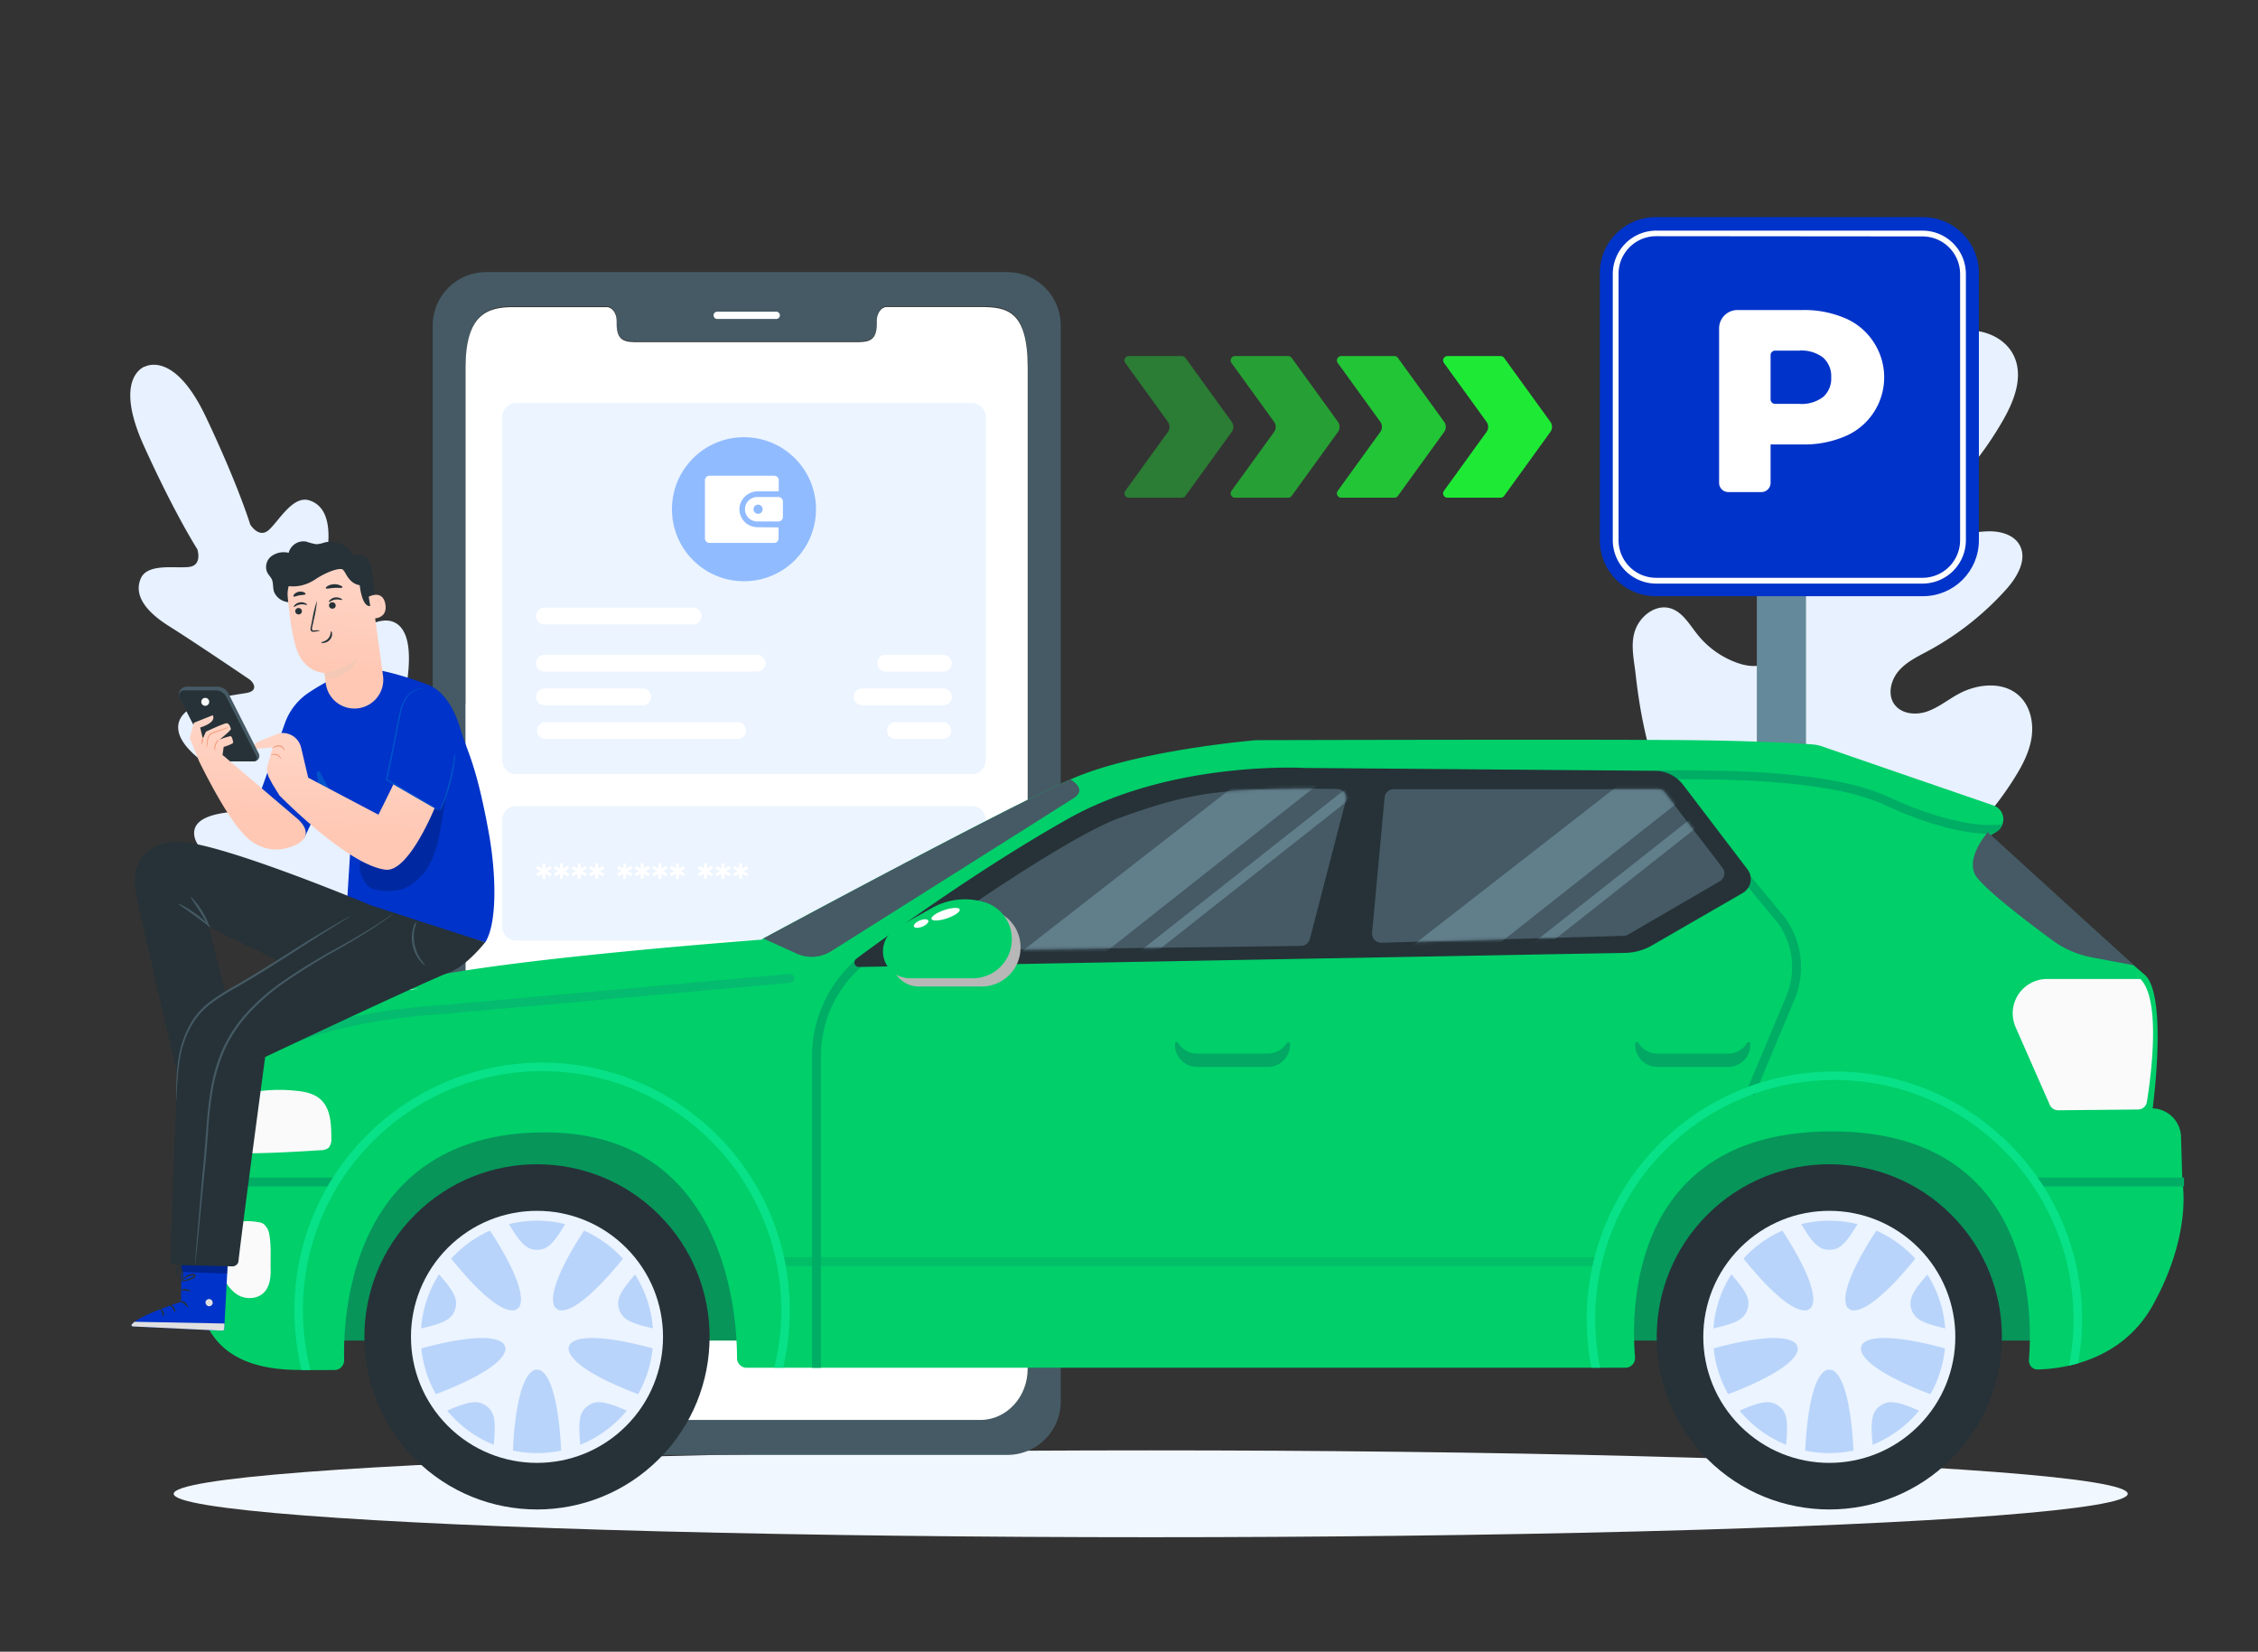 <svg xmlns="http://www.w3.org/2000/svg" width="715" height="523" fill="none"><rect width="100%" height="100%" fill="#333333" stroke="none"/><ellipse cx="364.375" cy="473" fill="#F1F7FF" rx="309.375" ry="13.75"/><path fill="#E7F1FF" d="M558.422 287.298c-27.099-13.634-37.295-44.752-40.469-73.586-.528-4.813-1.787-9.784-.116-14.311 1.671-4.527 6.569-8.176 11.149-6.77 3.797 1.153 5.944 5.067 8.461 8.198a28.258 28.258 0 0 0 12.788 9.107c3.279 1.142 7.193 1.565 9.964-.529 3.797-2.877 3.459-8.652 2.74-13.412-1.34-8.878-2.68-17.749-4.02-26.612-.719-4.76-1.428-9.615-.603-14.354.826-4.738 3.491-9.403 7.838-11.328 4.348-1.925 10.334-.127 11.963 4.4.677 1.883.571 3.956.994 5.913.424 1.957 1.651 4.009 3.607 4.294 1.957.286 3.702-1.343 4.919-2.951 4.231-5.511 6.663-12.196 8.895-18.806 2.232-6.611 4.337-13.36 8.039-19.251 3.702-5.892 9.276-10.937 16.035-12.312s14.65 1.787 17.336 8.24c2.687 6.452-.232 13.845-3.712 19.896a107.159 107.159 0 0 1-19.039 24.327c-1.354 1.28-2.814 2.666-3.173 4.517-.572 3.321 2.887 6.04 6.177 6.632 3.723.666 7.52-.254 11.296-.36 3.776-.106 8.039.963 9.953 4.231 2.655 4.591-.676 10.281-4.23 14.205a91.91 91.91 0 0 1-24.698 19.452c-3.322 1.788-6.844 3.448-9.319 6.347-2.475 2.898-3.554 7.404-1.365 10.503 2.19 3.099 6.728 3.554 10.303 2.337 3.575-1.216 6.568-3.681 9.879-5.5 6.188-3.416 14.702-4.231 19.716.857 3.29 3.321 4.284 8.462 3.533 13.105-.751 4.644-3.025 8.853-5.522 12.809-8.715 13.825-20.71 25.682-35.137 33.139-14.428 7.457-28.284 10.916-44.171 7.584M45.867 116.049s-10.179 3.319-.31 25.116c9.87 21.797 16.918 32.729 16.918 32.729s1.693 5.034-2.511 5.61c-4.205.575-13.278-1.317-15.402 3.695-2.213 5.189 1.438 10.357 9.017 15.103 7.58 4.747 23.811 15.734 25.271 16.73 1.461.996 2.81 3.319 0 4.204-2.81.885-23.534 2.036-22.383 11.839 1.15 9.803 24.453 19.584 26.953 20.691 2.5 1.106 3.087 2.213 2.81 3.629-.276 1.416-7.28 1.106-13.166 1.726-5.886.62-12.603 2.279-11.463 7.878 1.14 5.598 14.627 17.891 48.551 22.826l15.866 1.261 9.272-13.023c18.168-29.066 17.504-47.3 13.975-51.792-3.53-4.493-9.184-.465-13.421 3.651-4.238 4.116-8.586 9.626-9.826 8.929-1.239-.697-1.737-1.848-.962-4.492.774-2.645 8.42-26.71 1.682-33.924-6.739-7.214-21.023 7.834-23.501 9.427-2.479 1.593-3.375-.996-3.198-2.733.177-1.737 2.279-21.244 3.563-30.095 1.283-8.852-.321-14.937-5.687-16.597-5.179-1.638-9.627 6.528-12.78 9.361-3.153 2.832-5.897-1.715-5.897-1.715s-3.773-12.415-14.041-34.057c-10.268-21.642-19.55-15.811-19.55-15.811"/><path fill="#64899A" d="M571.875 179.245h-15.57v206.17h15.57v-206.17Z"/><path fill="#0033C9" d="M608.926 68.75h-84.642c-9.772 0-17.693 7.921-17.693 17.693v84.642c0 9.771 7.921 17.693 17.693 17.693h84.642c9.771 0 17.693-7.922 17.693-17.693V86.443c0-9.772-7.922-17.693-17.693-17.693Z"/><path fill="#fff" d="M608.78 184.789h-84.367a13.763 13.763 0 0 1-9.7-4.036 13.765 13.765 0 0 1-4.023-9.705V86.754a13.758 13.758 0 0 1 13.723-13.723h84.367a13.742 13.742 0 0 1 13.723 13.723v84.367a13.744 13.744 0 0 1-13.723 13.668ZM524.413 74.788A11.914 11.914 0 0 0 512.52 86.68v84.367a11.91 11.91 0 0 0 11.893 11.911h84.367a11.914 11.914 0 0 0 11.893-11.911V86.754a11.914 11.914 0 0 0-11.893-11.893l-84.367-.073Z"/><path fill="#fff" d="M584.299 100.77a20.129 20.129 0 0 1 8.892 7.41 20.282 20.282 0 0 1 2.602 17.068 20.261 20.261 0 0 1-11.494 12.884 32.768 32.768 0 0 1-13.595 2.598h-10.045v12.174c0 1.603-1.3 2.903-2.903 2.903H547.26a2.904 2.904 0 0 1-2.904-2.903v-48.926c0-3.207 2.6-5.806 5.807-5.806h20.541c4.665-.112 9.3.774 13.595 2.598Zm-7.008 24.938a7.737 7.737 0 0 0 2.562-6.221 7.874 7.874 0 0 0-2.562-6.257 11.234 11.234 0 0 0-7.575-2.214h-7.605c-.802 0-1.452.65-1.452 1.452v13.966c0 .802.65 1.452 1.452 1.452h7.605c2.704.203 5.391-.57 7.575-2.178Z"/><path fill="#455A64" d="M153.766 86.169H319.15a16.885 16.885 0 0 1 16.729 17.041v340.434a16.893 16.893 0 0 1-16.729 17.041H153.766a16.913 16.913 0 0 1-16.747-17.041V103.21a16.903 16.903 0 0 1 16.747-17.041Zm-6.28 346.958c0 8.961 6.711 16.21 14.987 16.21h147.951c8.296 0 15.007-7.249 15.007-16.21V116.113c0-18.254-6.711-19.144-15.007-19.144h-29.641c-1.721 0-3.13 1.956-3.13 4.382v1.047c0 5.684-3.111 5.703-6.926 5.703H202.21c-3.855 0-6.946 0-6.946-5.703v-1.047c0-2.426-1.389-4.382-3.14-4.382h-29.632c-8.276 0-14.986 2.426-14.986 19.144l-.02 317.014Z"/><path fill="#fff" d="M147.427 116.397V433.41c0 8.961 6.711 16.21 14.987 16.21h148c8.296 0 15.007-7.249 15.007-16.21V116.397c0-18.206-6.711-19.184-15.007-19.184h-29.641c-1.721 0-3.13 1.956-3.13 4.382v1.047c0 5.684-3.111 5.703-6.926 5.703h-68.508c-3.854 0-6.945 0-6.945-5.703v-1.007c0-2.427-1.389-4.383-3.14-4.383h-29.632c-8.305-.04-15.065 2.426-15.065 19.145Z"/><path fill="#EBF4FF" d="M307.715 255.261h-144.27a4.404 4.404 0 0 0-4.404 4.404v33.74a4.405 4.405 0 0 0 4.404 4.405h144.27a4.405 4.405 0 0 0 4.405-4.405v-33.74a4.405 4.405 0 0 0-4.405-4.404ZM307.715 127.609h-144.27a4.405 4.405 0 0 0-4.404 4.405V240.7a4.405 4.405 0 0 0 4.404 4.405h144.27a4.405 4.405 0 0 0 4.405-4.405V132.014a4.405 4.405 0 0 0-4.405-4.405Z"/><path fill="#fff" d="m173.239 275.841 1.453.805-.492.861-1.486-.861v1.644h-.973v-1.633l-1.465.85-.514-.861 1.465-.805-1.465-.816.514-.872 1.465.861v-1.632h.973v1.654l1.486-.872.492.872-1.453.805ZM178.818 275.841l1.453.805-.503.861-1.475-.861v1.644h-.973v-1.633l-1.476.85-.503-.861 1.465-.805-1.465-.816.503-.872 1.476.861v-1.632h.973v1.654l1.475-.872.503.872-1.453.805ZM184.386 275.842l1.464.805-.503.861-1.487-.861v1.643h-.972v-1.632l-1.476.85-.514-.861 1.476-.805-1.443-.805.515-.872 1.475.861v-1.632h.973v1.643l1.487-.872.503.872-1.498.805ZM189.964 275.841l1.453.805-.492.861-1.487-.861v1.644h-.972v-1.633l-1.465.85-.514-.861 1.464-.805-1.464-.816.514-.872 1.465.861v-1.632h.972v1.654l1.487-.872.492.872-1.453.805ZM198.806 275.842l1.464.805-.503.861-1.487-.861v1.643h-.972v-1.632l-1.476.85-.514-.861 1.476-.805-1.443-.805.515-.872 1.475.861v-1.632h.973v1.643l1.487-.872.503.872-1.498.805ZM204.384 275.841l1.453.805-.492.861-1.486-.861v1.644h-.973v-1.633l-1.465.85-.514-.861 1.465-.805-1.465-.816.514-.872 1.465.861v-1.632h.973v1.654l1.486-.872.492.872-1.453.805ZM209.953 275.841l1.464.805-.503.861-1.487-.861v1.644h-.972v-1.633l-1.476.85-.514-.861 1.475-.805-1.475-.816.514-.872 1.476.861v-1.632h.972v1.643l1.487-.872.503.872-1.464.816ZM215.53 275.841l1.465.805-.503.861-1.487-.861v1.644h-.973v-1.633l-1.464.85-.514-.861 1.475-.805-1.475-.816.514-.872 1.464.861v-1.632h.973v1.654l1.487-.872.503.872-1.465.805ZM224.375 275.841l1.464.805-.503.861-1.476-.861v1.644h-.972v-1.633l-1.476.85-.514-.861 1.476-.805-1.476-.816.514-.872 1.476.861v-1.632h.972v1.654l1.476-.872.503.872-1.464.805ZM229.953 275.841l1.464.805-.503.861-1.487-.861v1.644h-.972v-1.633l-1.465.85-.514-.861 1.476-.805-1.476-.816.514-.872 1.465.861v-1.632h.972v1.654l1.487-.872.503.872-1.464.805ZM235.531 275.841l1.454.805-.492.861-1.487-.861v1.644h-.973v-1.633l-1.464.85-.514-.861 1.464-.805-1.464-.816.514-.872 1.464.861v-1.632h.973v1.654l1.487-.872.492.872-1.454.805ZM219.666 197.738h-47.065a2.669 2.669 0 0 1-2-.717 2.665 2.665 0 0 1-.845-1.95 2.665 2.665 0 0 1 1.771-2.515 2.668 2.668 0 0 1 1.074-.151h47.065a2.672 2.672 0 0 1 0 5.333ZM239.923 212.662h-67.322a2.684 2.684 0 0 1-2-.716 2.658 2.658 0 0 1-.624-.888 2.66 2.66 0 0 1 0-2.124 2.665 2.665 0 0 1 1.55-1.453 2.668 2.668 0 0 1 1.074-.151h67.322a2.672 2.672 0 0 1 0 5.332ZM298.56 212.662h-18.279a2.672 2.672 0 0 1 0-5.332h18.279a2.67 2.67 0 1 1 0 5.332ZM203.68 223.327h-31.079a2.684 2.684 0 0 1-2-.716 2.658 2.658 0 0 1-.624-.888 2.656 2.656 0 0 1 0-2.124 2.665 2.665 0 0 1 1.55-1.453 2.668 2.668 0 0 1 1.074-.151h31.079a2.672 2.672 0 0 1 0 5.332ZM298.559 223.327h-25.712a2.67 2.67 0 0 1 0-5.332h25.712a2.673 2.673 0 0 1 2 4.616 2.67 2.67 0 0 1-2 .716ZM233.586 233.982h-60.928a2.662 2.662 0 0 1 0-5.322h60.928a2.659 2.659 0 0 1 1.881 4.542 2.66 2.66 0 0 1-1.881.78ZM298.561 233.982H283.48a2.662 2.662 0 0 1 0-5.322h15.081a2.66 2.66 0 0 1 0 5.322Z"/><path fill="#91BBFF" d="M251.708 177.368c8.906-8.906 8.906-23.346 0-32.252-8.906-8.906-23.346-8.906-32.253 0-8.906 8.906-8.906 23.346 0 32.252 8.907 8.907 23.347 8.907 32.253 0Z"/><path fill="#fff" d="M239.811 166.939a5.71 5.71 0 0 1-5.485-4.245 5.72 5.72 0 0 1-.104-2.463 5.924 5.924 0 0 1 5.936-4.662h6.305a.134.134 0 0 0 .134-.134v-3.354a1.428 1.428 0 0 0-1.431-1.431h-20.525a1.418 1.418 0 0 0-1.42 1.431v18.402a1.432 1.432 0 0 0 1.42 1.431h20.458a1.428 1.428 0 0 0 1.431-1.431v-3.354a.139.139 0 0 0-.042-.092.14.14 0 0 0-.092-.042l-6.585-.056Z"/><path fill="#fff" d="M246.475 157.38h-6.708c-.507 0-1.01.1-1.48.294a3.854 3.854 0 0 0-2.093 2.094 3.855 3.855 0 0 0 0 2.96 3.854 3.854 0 0 0 2.093 2.094c.47.194.973.294 1.48.294h6.708a1.431 1.431 0 0 0 1.431-1.431v-4.93a1.422 1.422 0 0 0-1.431-1.375Zm-6.428 5.31a1.45 1.45 0 0 1-1.344-.9 1.458 1.458 0 0 1 .32-1.585 1.458 1.458 0 0 1 1.588-.308 1.46 1.46 0 0 1 .463 2.375 1.44 1.44 0 0 1-1.027.418ZM227.107 100.999h18.695a1.157 1.157 0 0 0 1.154-1.154 1.156 1.156 0 0 0-1.154-1.155h-18.695a1.153 1.153 0 1 0 0 2.309Z"/><path fill="#07955A" d="M650.201 343.25H96.634v81.226h553.567V343.25Z"/><path fill="#263238" d="M208.687 461.955c21.344-21.345 21.344-55.95 0-77.295-21.344-21.344-55.95-21.344-77.294 0-21.344 21.345-21.344 55.95 0 77.295 21.344 21.344 55.95 21.344 77.294 0Z"/><path fill="#EBF4FF" d="M198.259 451.525c15.584-15.584 15.584-40.851 0-56.436-15.585-15.584-40.851-15.584-56.436 0-15.584 15.585-15.584 40.852 0 56.436 15.585 15.584 40.851 15.584 56.436 0Z"/><path fill="#B9D4FA" d="M170.041 460.111c20.322 0 36.796-16.474 36.796-36.796 0-20.321-16.474-36.795-36.796-36.795s-36.796 16.474-36.796 36.795c0 20.322 16.474 36.796 36.796 36.796Z"/><path fill="#EBF4FF" fill-rule="evenodd" d="M164.279 414.051c3.817-5.689-9.709-25.265-9.709-25.265l6.097-2.021c4.043 6.941 6.065 8.974 9.397 8.974s5.342-2.033 9.396-8.974l6.075 2.032s-13.537 19.533-9.752 25.24c.366.233.716.489 1.05.763 6.587 1.857 21.053-17.051 21.053-17.051l3.821 5.153c-5.354 5.986-6.664 8.541-5.643 11.706 1.022 3.166 3.599 4.443 11.451 6.176l-.066 6.397s-22.856-6.829-27.067-1.428c-.105.4-.232.791-.38 1.171l.014-.009c.155 6.852 22.713 14.771 22.713 14.771l-3.721 5.22c-7.353-3.243-10.185-3.698-12.873-1.743-2.687 1.954-3.132 4.787-2.332 12.783l-6.109 1.922s-.588-23.864-7.019-26.152a11.093 11.093 0 0 1-1.247.001c-6.462 2.251-7.017 26.151-7.017 26.151l-6.108-1.922c.799-7.996.366-10.829-2.333-12.783-2.699-1.955-5.553-1.5-12.883 1.732l-3.743-5.209s22.528-7.897 22.745-14.743a10.666 10.666 0 0 1-.387-1.19c-4.213-5.4-27.033 1.428-27.033 1.428v-6.409c7.852-1.699 10.407-2.998 11.44-6.164 1.033-3.165-.289-5.708-5.631-11.717l3.809-5.142s14.39 18.939 20.97 17.047a10.55 10.55 0 0 1 1.022-.745Z" clip-rule="evenodd"/><path fill="#263238" d="M617.901 461.955c21.344-21.345 21.344-55.95 0-77.295-21.344-21.344-55.95-21.344-77.294 0-21.344 21.345-21.344 55.95 0 77.295 21.344 21.344 55.95 21.344 77.294 0Z"/><path fill="#EBF4FF" d="M607.473 451.525c15.584-15.584 15.584-40.851 0-56.436-15.584-15.584-40.851-15.584-56.435 0-15.584 15.585-15.584 40.852 0 56.436 15.584 15.584 40.851 15.584 56.435 0Z"/><path fill="#B9D4FA" d="M579.254 460.111c20.322 0 36.796-16.474 36.796-36.796 0-20.321-16.474-36.795-36.796-36.795-20.321 0-36.796 16.474-36.796 36.795 0 20.322 16.475 36.796 36.796 36.796Z"/><path fill="#EBF4FF" fill-rule="evenodd" d="M573.493 414.051c3.817-5.689-9.709-25.265-9.709-25.265l6.097-2.021c4.043 6.941 6.065 8.974 9.397 8.974 3.331 0 5.342-2.033 9.396-8.974l6.075 2.032s-13.538 19.533-9.752 25.24c.366.233.716.489 1.05.763 6.587 1.857 21.053-17.051 21.053-17.051l3.821 5.153c-5.354 5.986-6.664 8.541-5.643 11.706 1.022 3.166 3.599 4.443 11.451 6.176l-.066 6.397s-22.856-6.829-27.068-1.428c-.104.4-.231.791-.379 1.171l.013-.009c.156 6.852 22.713 14.771 22.713 14.771l-3.72 5.22c-7.353-3.243-10.185-3.698-12.873-1.743-2.688 1.954-3.132 4.787-2.332 12.783l-6.109 1.922s-.588-23.864-7.02-26.152a11.032 11.032 0 0 1-1.246.001c-6.462 2.251-7.017 26.151-7.017 26.151l-6.109-1.922c.8-7.996.367-10.829-2.332-12.783-2.699-1.955-5.553-1.5-12.884 1.732l-3.743-5.209s22.528-7.897 22.746-14.743a10.666 10.666 0 0 1-.387-1.19c-4.213-5.4-27.033 1.428-27.033 1.428v-6.409c7.852-1.699 10.407-2.998 11.44-6.164 1.033-3.165-.289-5.708-5.631-11.717l3.809-5.142s14.39 18.939 20.97 17.047a10.55 10.55 0 0 1 1.022-.745Z" clip-rule="evenodd"/><path fill="#00CF6A" d="M240.986 297.553s-78.602 5.797-107.756 12.332c-20.533 4.6-60.124 12.552-59.645 37.456l3.143 17.859s-14.677 6.705-14.677 23.826c0 17.121-3.582 43.661 30.7 44.729 3.719.112 9.638.076 13.249.039 1.687-.017 3.015-1.472 2.974-3.159-.345-13.969 1.929-70.161 60.644-72.03 60.028-1.913 63.742 57.181 63.768 71.425.003 1.671 1.347 3.056 3.017 3.056h278.313c1.782 0 3.171-1.582 3.021-3.358-1.227-14.54-1.919-71.342 62.132-71.472 64.563-.132 63.744 58.157 62.6 72.27-.135 1.667 1.077 3.143 2.749 3.107 7.437-.157 26.535-2.395 36.52-20.431 12.572-22.709 9.309-38.912 9.309-38.912l-.419-14.358a9.296 9.296 0 0 0-8.979-8.98s4.908-36.138-2.625-42.394c-7.532-6.255-48.809-44-48.809-44l1.995-1.227a4.63 4.63 0 0 0-.997-8.301c-15.675-5.388-46.665-16.054-53.948-18.598a13.099 13.099 0 0 0-3.382-.719c-4.351-.329-16.663-1.107-39.262-1.347-27.527-.299-136.82 0-136.82 0s-37.615 3.093-58.567 12.313c-21.97 9.698-98.248 50.874-98.248 50.874Z"/><path fill="#00AD65" fill-rule="evenodd" d="m290.043 295.608-10.381 5.663a37.838 37.838 0 0 0-19.72 33.218v98.629h-2.802v-98.629a40.64 40.64 0 0 1 21.18-35.679l10.381-5.663 1.342 2.461Z" clip-rule="evenodd"/><path fill="#FAFAFA" d="M81.987 387.031c-2.854-.579-7.224-.629-9.399 1.297-1.616 1.436-2.045 3.761-2.285 5.906a25.105 25.105 0 0 0 .2 8.85 10.796 10.796 0 0 0 4.989 7.054c2.614 1.417 6.185 1.188 8.21-.997 1.857-1.996 2.066-4.989 1.996-7.653-.07-3.851.24-7.114-.469-10.895a5.245 5.245 0 0 0-.997-2.205 2.989 2.989 0 0 0-2.275-1.367"/><path fill="#00AD65" fill-rule="evenodd" d="M634.1 260.967c-5.1.732-11.378-.148-17.665-1.809-6.73-1.778-13.306-4.408-18.155-6.689-9.782-4.604-24.024-6.716-37.774-7.698-12.344-.881-24.461-.861-32.884-.847l-2.812.003v2.803l2.817-.003h.001c8.43-.014 20.443-.034 32.678.84 13.717.98 27.504 3.072 36.781 7.438 4.961 2.335 11.699 5.031 18.632 6.863 5.16 1.363 10.521 2.274 15.374 2.15l1.118-.687a4.635 4.635 0 0 0 1.889-2.364Z" clip-rule="evenodd"/><path fill="#FAFAFA" d="M76.749 365.201c8.341 0 16.433-.459 24.764-.998a3.99 3.99 0 0 0 2.534-.768 4.061 4.061 0 0 0 .868-2.994c0-4.47-.18-9.558-3.572-12.471-2.075-1.776-4.919-2.335-7.642-2.585a49.23 49.23 0 0 0-20.095 1.996l3.143 17.82Z"/><path fill="#00AD65" fill-opacity=".47" fill-rule="evenodd" d="M247.33 398.082h257.86v2.803H247.33v-2.803Z" clip-rule="evenodd"/><path fill="#00AD65" fill-rule="evenodd" d="M643.93 372.857h47.648v2.803H643.93v-2.803ZM66.547 372.857h39.24v2.803h-39.24v-2.803ZM562.864 292.128l-12.506-15.074 2.158-1.789 12.557 15.136.024.033a26.627 26.627 0 0 1 3.119 26.092l-12.684 30.246-2.585-1.084 12.684-30.246a23.823 23.823 0 0 0-2.767-23.314Z" clip-rule="evenodd"/><path fill="#02A863" d="M373.122 330.329c-.292-.465-1.031-.412-1.058.136a7.007 7.007 0 0 0 6.998 7.357h22.423a7.007 7.007 0 0 0 6.998-7.357c-.027-.548-.766-.601-1.058-.136a7.002 7.002 0 0 1-5.94 3.288h-22.423a7.002 7.002 0 0 1-5.94-3.288ZM518.87 330.329c-.291-.465-1.031-.412-1.058.136a7.007 7.007 0 0 0 6.998 7.357h22.423a7.007 7.007 0 0 0 6.998-7.357c-.027-.548-.766-.601-1.058-.136a7.002 7.002 0 0 1-5.94 3.288H524.81a7.002 7.002 0 0 1-5.94-3.288Z"/><path fill="#FAFAFA" d="M677.757 309.985h-29.533a10.91 10.91 0 0 0-9.648 5.817 10.916 10.916 0 0 0-.319 9.469l10.803 24.557a2.9 2.9 0 0 0 2.686 1.734l25.275-.247c1.385-.013 2.563-.996 2.785-2.363 1.253-7.723 4.617-32.292-2.049-38.967Z"/><path fill="#263238" d="M271.129 303.608c-1.124.837-.512 2.6.89 2.574l242.64-4.466a17.415 17.415 0 0 0 8.393-2.332l28.81-16.637a5.084 5.084 0 0 0 2.426-3.397 5.084 5.084 0 0 0-.939-4.067l-20.364-26.749a11.316 11.316 0 0 0-8.92-4.47l-110.928-.898s-41.766-2.434-74.681 15.964c-28.16 15.805-57.403 37.091-67.327 44.478Z"/><path fill="#455A64" d="m241.694 297.171 10.541 4.77a11.584 11.584 0 0 0 10.966-.747c17.49-11.026 72.724-45.85 76.901-48.559 3.458-2.243.808-4.611-1.123-5.844-21.032 9.338-89.572 46.223-97.285 50.38Z"/><path fill="#05BB6F" fill-rule="evenodd" d="M251.528 309.668a1.4 1.4 0 0 1-1.27 1.521l-109.346 9.813c-43.249 2.79-61.059 14.865-66.328 20.573a1.401 1.401 0 1 1-2.06-1.901c5.942-6.437 24.564-18.651 68.19-21.468l109.293-9.809c.771-.069 1.452.5 1.521 1.271Z" clip-rule="evenodd"/><path fill="#455A64" d="M629.447 263.521s-6.804 7.612-4.131 13.2c1.902 3.973 16.432 15.02 24.669 21.071 3.71 2.725 7.995 4.531 12.52 5.379l13.197 2.474-46.255-42.124ZM441.325 249.881a2.903 2.903 0 0 0-2.89 2.636l-3.964 42.83a2.903 2.903 0 0 0 2.973 3.17l76.724-2.19a2.911 2.911 0 0 0 1.376-.392l29.048-16.889a2.904 2.904 0 0 0 .846-4.275l-18.187-23.752a2.903 2.903 0 0 0-2.305-1.138h-83.621Z"/><mask id="a" width="113" height="50" x="434" y="249" maskUnits="userSpaceOnUse" style="mask-type:alpha"><path fill="#455A64" d="M441.325 249.881a2.903 2.903 0 0 0-2.89 2.636l-3.964 42.83a2.903 2.903 0 0 0 2.973 3.17l76.724-2.19a2.911 2.911 0 0 0 1.376-.392l29.048-16.889a2.904 2.904 0 0 0 .846-4.275l-18.187-23.752a2.903 2.903 0 0 0-2.305-1.138h-83.621Z"/></mask><g fill="#678593" fill-opacity=".84" mask="url(#a)"><path d="m543.343 244.596-103.404 81.63-19.852-5.641 100.981-78.613 22.275 2.624ZM557.237 246.233l-118.932 93.865.554-4.702 113.677-89.717 4.701.554Z"/></g><path fill="#455A64" d="M286.713 301.105s48.71-35.18 67.927-42.174c18.548-6.745 28.216-8.441 45.636-8.98 10.826-.311 18.903-.218 23.229-.114 1.843.044 3.135 1.791 2.671 3.576l-11.414 43.931a2.903 2.903 0 0 1-2.773 2.173l-125.276 1.588Z"/><mask id="b" width="141" height="53" x="286" y="249" maskUnits="userSpaceOnUse" style="mask-type:alpha"><path fill="#455A64" d="M286.713 301.105s48.71-35.18 67.927-42.174c18.548-6.745 28.216-8.441 45.636-8.98 10.826-.311 18.903-.218 23.229-.114 1.843.044 3.135 1.791 2.671 3.576l-11.414 43.931a2.903 2.903 0 0 1-2.773 2.173l-125.276 1.588Z"/></mask><g fill="#678593" fill-opacity=".84" mask="url(#b)"><path d="m432.249 236.607-103.405 81.63-19.852-5.641 100.981-78.613 22.276 2.624ZM446.142 238.244 327.21 332.109l.554-4.702 113.678-89.717 4.7.554Z"/></g><path fill="#B7B7B7" d="M282.365 303.833a8.547 8.547 0 0 1 4.35-7.443l11.195-6.286a21.261 21.261 0 0 1 10.446-2.734c2.254.003 4.493.36 6.635 1.058a12.131 12.131 0 0 1 8.162 11.145 12.319 12.319 0 0 1-7.496 11.81 12.33 12.33 0 0 1-4.826.981h-19.955a8.534 8.534 0 0 1-8.511-8.531Z" style="mix-blend-mode:multiply"/><path fill="#00CF6A" d="M279.59 301.225a8.558 8.558 0 0 1 1.168-4.31 8.563 8.563 0 0 1 3.182-3.133l11.195-6.285a21.25 21.25 0 0 1 10.446-2.734c2.253.003 4.492.36 6.635 1.057a12.131 12.131 0 0 1 8.162 11.145 12.327 12.327 0 0 1-3.439 9.018 12.33 12.33 0 0 1-8.884 3.773h-19.954a8.53 8.53 0 0 1-8.511-8.531Z"/><path fill="#fff" d="M303.893 287.97c.243.718-1.558 1.976-4.022 2.811-2.465.835-4.66.93-4.903.212-.243-.717 1.558-1.975 4.023-2.81 2.464-.835 4.659-.93 4.902-.213ZM293.949 291.505c.221.54-.616 1.394-1.871 1.91-1.255.515-2.452.495-2.674-.045-.221-.539.617-1.394 1.872-1.909 1.254-.515 2.451-.496 2.673.044ZM132.303 313.048c-.19.064-.388.104-.589.12l-1.686.219c-.738.08-1.636.19-2.674.369-1.037.18-2.225.31-3.522.569-2.604.459-5.687 1.137-9.059 1.995a112.627 112.627 0 0 0-10.786 3.572 115.203 115.203 0 0 0-10.346 4.72 84.388 84.388 0 0 0-7.982 4.669c-1.128.689-2.106 1.387-2.994 1.996a89.13 89.13 0 0 0-2.215 1.546l-1.386.998a3.09 3.09 0 0 1-.51.319 2.89 2.89 0 0 1 .44-.399l1.337-1.068a64.016 64.016 0 0 1 2.165-1.626c.868-.628 1.816-1.327 2.993-1.995 2.195-1.487 4.909-3.113 7.982-4.78a97.737 97.737 0 0 1 21.232-8.331c3.392-.878 6.495-1.526 9.119-1.935 1.307-.24 2.495-.36 3.542-.499 1.048-.14 1.996-.23 2.684-.28l1.706-.129c.182-.03.365-.047.549-.05Z"/><path fill="#08E187" fill-rule="evenodd" d="M247.964 433.087a78.64 78.64 0 0 0 2.119-18.187c0-43.316-35.114-78.43-78.43-78.43-43.315 0-78.43 35.114-78.43 78.43 0 6.52.796 12.853 2.295 18.91.896.01 1.84.017 2.795.019a75.862 75.862 0 0 1-2.385-18.929c0-41.822 33.903-75.726 75.725-75.726 41.822 0 75.726 33.904 75.726 75.726 0 6.269-.762 12.361-2.198 18.187h2.783ZM658.056 431.672a78.889 78.889 0 0 0 1.241-13.969c0-43.316-35.115-78.431-78.43-78.431-43.316 0-78.43 35.115-78.43 78.431 0 5.265.518 10.409 1.508 15.384h2.76a76.07 76.07 0 0 1-1.564-15.384c0-41.823 33.904-75.726 75.726-75.726 41.822 0 75.725 33.903 75.725 75.726a76.1 76.1 0 0 1-1.428 14.712 47.26 47.26 0 0 0 2.892-.743Z" clip-rule="evenodd"/><path fill="#0033C9" d="M154.76 263.622c-3.991-21.831-6.675-25.183-8.93-32.696-2.255-7.513-5.837-12.392-10.297-14.118-2.993-1.158-18.029-6.575-23.257-4.779a65.589 65.589 0 0 0-14.497 7.283 19.42 19.42 0 0 0-7.563 9.678l-7.982 22.519 14.048 13.969 7.044-14.967 7.643 17.96-1.128 18.109 43.831 11.793c3.951-6.385 3.353-22.369 1.088-34.751Z"/><path fill="#0053CC" d="m108.396 257.46-7.061-12.945c-.314-.575-1.19-.273-1.083.373l2.338 14.024 5.806-1.452Z"/><path fill="#000" d="M143.375 239.806c-1.936 11.364-2.245 12.97-4.181 24.295-.668 3.901-2.614 9.977-5.387 12.811-2.056 2.085-4.071 4.09-6.935 4.769-2.654.628-6.694.698-9.189-.399-2.494-1.098-4.629-5.987-3.602-8.491 3.722.798 4.869 1.995 8.072 0 2.794-1.776 6.765-5.707 8.281-8.65 6.396-12.372 8.162-12.811 12.971-24.335" opacity=".2"/><path fill="url(#c)" d="M124.618 248.196c-.079.389-4.789 9.768-4.789 9.768l-22.23-11.713-2.264-9.579a5.988 5.988 0 0 0-7.204-4.41l-6.555 2.684a1.76 1.76 0 0 0-1.078 1.267c-.09.479 0 .998.868.888 1.627-.129 4.99-.488 4.99-.488l-1.547 5.457a5.799 5.799 0 0 0 .439 4.281l.997 1.885 2.165 3.502h-.05s21.612 22.2 33.744 23.647c7.294.868 15.555-19.576 15.555-19.576l-13.041-7.613Z"/><path fill="#F39978" d="M86.196 236.982s.17-.229.539-.479a2.893 2.893 0 0 1 1.686-.518 1.753 1.753 0 0 1 1.487.997c.209.449.07.749 0 .729-.07-.02 0-.28-.24-.619a1.722 1.722 0 0 0-1.307-.748c-.54.007-1.07.144-1.547.399-.309.149-.588.279-.618.239ZM88.999 240.384s-.15-.18-.36-.449a2.434 2.434 0 0 0-2.304-.908c-.34 0-.549.12-.569.08-.02-.04.16-.19.519-.309a2.236 2.236 0 0 1 2.544.997c.18.34.2.579.17.589Z"/><path fill="#0033C9" d="m129.227 218.593-5.901 28.122a.58.58 0 0 0 .269.617l14.998 9.008a.58.58 0 0 0 .847-.306l5.891-16.857s-2.574-21.292-16.104-20.584Z"/><path fill="#0053CC" d="M139.165 256.708a10.323 10.323 0 0 1-1.297-.659l-3.512-1.995-11.973-6.915-.15-.09v-.169c.429-2.125.888-4.42 1.367-6.775.719-3.552 1.417-6.924 1.996-9.977.329-1.537.598-2.993.898-4.38.27-1.282.699-2.526 1.277-3.702a7.49 7.49 0 0 1 4.131-3.781 4.581 4.581 0 0 1 1.526-.25 1.48 1.48 0 0 1 .529.06 6.633 6.633 0 0 0-1.996.379 7.443 7.443 0 0 0-3.871 3.752 16.093 16.093 0 0 0-1.187 3.641c-.27 1.367-.549 2.834-.848 4.361-.619 3.093-1.297 6.465-1.996 9.977-.479 2.365-.948 4.649-1.377 6.775l-.119-.26 11.903 7.074 3.442 2.095c.442.244.862.525 1.257.839ZM144.044 238.329c.088.888.061 1.783-.08 2.664a39.943 39.943 0 0 1-1.138 6.316c-.547 2.073-1.524 5.21-2.384 7.175a10.291 10.291 0 0 1-1.247 2.354c.244-.851.547-1.685.908-2.494 1.514-3.97 2.867-9.2 3.502-13.401.09-.88.237-1.753.439-2.614Z"/><path fill="#0033C9" d="m57.49 397-.18 15.226s-13.624 4.328-15.608 7.189c-.19.275.046.576.38.592l28.32 1.341c.32.015.591-.231.608-.55l1.227-23.139L57.49 397Z"/><path fill="#E0E0E0" d="M66.549 411.377a1.205 1.205 0 0 1 .768 1.417 1.155 1.155 0 0 1-1.397.778 1.286 1.286 0 0 1-.808-1.506 1.207 1.207 0 0 1 1.547-.639"/><path fill="#E0E0E0" fill-rule="evenodd" d="m71.101 419.078-28.437-.547s-.052.02-.134.058c-.362.285-.645.562-.828.826-.19.275.046.576.38.592l28.32 1.341c.32.015.591-.231.608-.55l.091-1.72Z" clip-rule="evenodd"/><path fill="#263238" d="M56.842 412.056c0 .14.718.239 1.396.738.679.499.998 1.118 1.178 1.068.18-.05 0-.888-.888-1.477-.888-.589-1.716-.469-1.686-.329ZM53.679 413.182c0 .14.578.419.997 1.048.42.629.57 1.287.719 1.287.15 0 .27-.808-.32-1.586-.588-.779-1.386-.878-1.396-.749ZM51.743 416.805c.13 0 .37-.669 0-1.477-.369-.808-.997-1.147-1.057-.998-.06.15.33.559.589 1.228.259.668.309 1.227.468 1.247ZM57.26 408.583c.06.14.729 0 1.547.06s1.427.389 1.506.269c.08-.12-.498-.668-1.456-.768-.958-.1-1.657.329-1.597.439Z"/><path fill="#000" d="m57.46 400.013-.04 2.714 14.517.558.13-2.444-14.607-.828Z" opacity=".3"/><path fill="#263238" d="M57.36 405.51c.476.159.987.183 1.477.07a6.384 6.384 0 0 0 1.566-.409c.3-.112.59-.248.868-.409.172-.081.33-.188.469-.319a.63.63 0 0 0 .1-.769.806.806 0 0 0-.619-.359 1.981 1.981 0 0 0-.559.05 5.254 5.254 0 0 0-.928.269 5.461 5.461 0 0 0-1.406.829c-.719.608-.998 1.137-.928 1.167.07.03.419-.389 1.137-.878a6.194 6.194 0 0 1 1.357-.679 5.76 5.76 0 0 1 .858-.219c.32-.07.589-.06.659.08.07.139 0 .08 0 .169a1.759 1.759 0 0 1-.34.24c-.269.15-.538.289-.798.409a8.57 8.57 0 0 1-1.456.479c-.492.061-.978.155-1.457.279Z"/><path fill="#263238" d="M57.57 405.73c.296-.409.454-.902.449-1.407a4.69 4.69 0 0 0-.46-2.544 1.214 1.214 0 0 0-.907-.788.671.671 0 0 0-.629.379 1.796 1.796 0 0 0-.18.539c-.05.33-.05.667 0 .997.055.557.247 1.092.56 1.557.538.798 1.137.998 1.147.948.01-.05-.44-.369-.848-1.128a3.38 3.38 0 0 1-.4-1.407 3.156 3.156 0 0 1 .07-.858c.06-.309.19-.558.31-.518.12.039.379.249.489.508.135.262.245.536.329.819a5.3 5.3 0 0 1 .22 1.486c-.08.858-.26 1.387-.15 1.417ZM117.654 286.739s-46.116-19.356-60.383-20.165c-8.98-.518-15.725 5.229-14.508 14.488.609 4.639 13.35 58.866 13.35 58.866l19.416-8.86-9.339-37.505 37.914 18.419 13.55-25.243Z"/><path fill="#455A64" d="M60.394 284.075c-.15.13 1.377 2.095 2.993 4.699 1.617 2.604 2.694 4.849 2.874 4.779.18-.069-.649-2.474-2.295-5.128s-3.402-4.47-3.572-4.35Z"/><path fill="#455A64" d="M56.621 286.23c-.1.17 2.225 1.647 4.989 3.662 2.764 2.015 4.839 3.781 4.989 3.642.15-.14-1.846-2.205-4.62-4.201-2.774-1.995-5.278-3.262-5.358-3.103Z"/><path fill="#263238" d="M153.622 298.373s-5.797 7.473-11.324 9.518c-6.984 2.565-58.328 26.8-58.328 26.8s-7.303 54.26-8.467 64.701c-.103.927-1.003 1.617-1.936 1.595l-18.21-.44a1.451 1.451 0 0 1-1.415-1.504l2.28-62.297c.28-8.161 6.825-17.54 13.86-21.711l47.572-28.296 35.968 11.634Z"/><path fill="#455A64" d="M55.814 348.42c.068-.288.098-.583.09-.878 0-.639.08-1.467.13-2.505.121-3.069.408-6.13.857-9.169a31.474 31.474 0 0 1 4.67-12.611 24.094 24.094 0 0 1 5.527-5.708 66.444 66.444 0 0 1 7.294-4.619c10.346-5.927 19.276-11.973 25.881-16.114 3.293-2.095 5.987-3.761 7.822-4.899l2.136-1.317c.258-.142.502-.309.728-.498a4.264 4.264 0 0 0-.788.379c-.509.269-1.258.668-2.205 1.207-1.906 1.068-4.62 2.684-7.982 4.719-6.675 4.051-15.655 10.028-25.942 15.964a66.023 66.023 0 0 0-7.363 4.68 24.396 24.396 0 0 0-5.647 5.886 31.578 31.578 0 0 0-4.6 12.921 71.826 71.826 0 0 0-.638 9.229v2.514c-.015.273-.005.547.03.819ZM134.645 305.666a16.068 16.068 0 0 0-1.317-1.766 12.912 12.912 0 0 1-1.995-9.978 16.11 16.11 0 0 0 .519-2.145 4.812 4.812 0 0 0-.998 1.996 11.451 11.451 0 0 0-.22 5.447 11.287 11.287 0 0 0 2.315 4.929c.908 1.148 1.656 1.577 1.696 1.517Z"/><path fill="#455A64" d="M61.79 400.512c.035-.114.055-.231.06-.35 0-.279.08-.618.13-1.047.11-.998.249-2.315.428-3.991.35-3.552.849-8.611 1.467-14.837.29-3.132.619-6.565.998-10.246.38-3.682.728-7.623.998-11.774.269-4.15.708-8.49 1.466-12.97a53.082 53.082 0 0 1 3.991-13.32 44.903 44.903 0 0 1 7.803-11.444 70.951 70.951 0 0 1 9.738-8.581c6-4.226 12.233-8.113 18.667-11.643 5.458-3.133 9.808-5.807 12.692-7.823a74.461 74.461 0 0 0 3.292-2.374l.828-.649c.186-.146.276-.226.27-.239a1.277 1.277 0 0 0-.31.179l-.868.599c-.758.529-1.885 1.307-3.352 2.275-2.933 1.935-7.304 4.539-12.791 7.622a187.522 187.522 0 0 0-18.798 11.554 70.15 70.15 0 0 0-9.857 8.631 45.19 45.19 0 0 0-7.932 11.613 53.582 53.582 0 0 0-3.991 13.48c-.749 4.49-1.128 8.85-1.437 12.971-.31 4.12-.619 8.091-.998 11.773-.379 3.682-.618 7.114-.888 10.257-.529 6.236-.998 11.294-1.247 14.856a602.12 602.12 0 0 0-.3 3.991c0 .429-.05.778-.07 1.048-.019.269-.01.439.01.439Z"/><path fill="#263238" d="M112.446 176.928a8.408 8.408 0 0 0-9.609-5.178c-.86.314-1.76.509-2.673.578a19.03 19.03 0 0 1-3.253-.858 4.89 4.89 0 0 0-5.508 3.572 6.628 6.628 0 0 0-5.477 1.088 4.297 4.297 0 0 0-1.287 5.168c.389.728.997 1.307 1.386 2.055.59 1.228.32 2.704.729 3.991a5.393 5.393 0 0 0 4.65 3.333 15.855 15.855 0 0 0 5.986-.848"/><path fill="url(#d)" d="M103.157 216.388c-.25-1.935-.409-3.292-.409-3.292s-6.436 0-8.98-7.982c-1.287-3.991-2.145-10.656-2.664-16.164a8.734 8.734 0 0 1 4.844-8.677 8.72 8.72 0 0 1 3.387-.881l17.082-.888.369 2.644 4.5 32.846a9.134 9.134 0 0 1-1.79 6.771 9.12 9.12 0 0 1-6.063 3.505 9.13 9.13 0 0 1-6.775-1.806 9.146 9.146 0 0 1-3.501-6.076Z"/><path fill="#263238" d="M93.489 193.65a1.066 1.066 0 0 0 1.177.898 1 1 0 0 0 .895-.715.994.994 0 0 0 .033-.402 1.048 1.048 0 0 0-1.177-.898.983.983 0 0 0-.705.358.999.999 0 0 0-.223.759ZM93.049 192.173c.15.11.848-.599 1.995-.778 1.148-.18 1.996.259 2.145.1.15-.16-.12-.3-.518-.499a2.852 2.852 0 0 0-1.747-.25 2.735 2.735 0 0 0-1.546.789c-.33.319-.41.588-.33.638ZM104.184 191.834c.042.273.189.518.409.683.219.166.495.24.768.205a1.003 1.003 0 0 0 .708-.351.987.987 0 0 0 .23-.756 1.067 1.067 0 0 0-1.177-.898.997.997 0 0 0-.938 1.117ZM104.164 190.617c.15.12.848-.599 1.996-.768 1.147-.17 1.995.249 2.145.09.15-.16-.12-.29-.519-.499a2.991 2.991 0 0 0-1.746-.25 2.841 2.841 0 0 0-1.547.788c-.329.32-.399.579-.329.639ZM101.401 199.637a7.008 7.008 0 0 0-1.886 0c-.29 0-.569 0-.649-.19a1.468 1.468 0 0 1 0-.888c.16-.738.33-1.516.51-2.324.486-1.984.82-4.002.997-6.037a38.774 38.774 0 0 0-1.487 5.987c-.16.818-.319 1.596-.459 2.344-.14.37-.14.778 0 1.148a.75.75 0 0 0 .54.349c.165.021.332.021.498 0a7.81 7.81 0 0 0 1.936-.389Z"/><path fill="#EAC8B5" fill-opacity=".57" d="M102.748 213.096a21.047 21.047 0 0 0 10.476-4.659s-1.776 6.066-10.067 6.575l-.409-1.916Z" style="mix-blend-mode:multiply"/><path fill="#263238" d="M104.843 199.886c-.19 0 0 1.237-.898 2.275-.898 1.037-2.235 1.107-2.225 1.277.01.169.329.199.888.119a2.994 2.994 0 0 0 1.856-.997 2.644 2.644 0 0 0 .678-1.896c-.03-.519-.219-.798-.299-.778ZM103.167 186.247c.16.289 1.267 0 2.614-.09s2.474.139 2.604-.16c.13-.299-.169-.399-.648-.628a4.498 4.498 0 0 0-3.991.189c-.439.27-.649.549-.579.689ZM92.94 188.841c.24.219.999-.17 1.907-.329.907-.16 1.756-.1 1.895-.399.06-.14-.11-.38-.489-.559a2.696 2.696 0 0 0-1.626-.18 2.657 2.657 0 0 0-1.437.759c-.29.319-.359.598-.25.708Z"/><path fill="#263238" d="M90.207 185.349s4.52 1.526 9.708-1.946c3.402-2.275 7.532-3.701 8.56-3.083 1.028.619 1.696 4.331 5.438 4.989 0 0 .658 7.184 3.482 6.565 1.995-.439.838-8.361 0-12.881a3.99 3.99 0 0 0-3.732-3.202l-5.258-.21-6.565 1.836-7.044 1.916-5.368 2.244.779 3.772Z"/><path fill="#FFD0BF" d="M116.766 188.951c.099-.07 4.46-2.365 5.268 2.394.808 4.76-4.131 4.58-4.171 4.45-.04-.129-1.097-6.844-1.097-6.844Z"/><path fill="#EAC8B5" fill-opacity=".57" d="M119.011 193.739s.1.05.25.09c.21.05.431.018.619-.09a2.107 2.107 0 0 0 .638-1.995 2.844 2.844 0 0 0-.429-1.148.997.997 0 0 0-.738-.528.423.423 0 0 0-.28.074.423.423 0 0 0-.169.235v.249c0 .02-.11-.07-.11-.269a.546.546 0 0 1 .14-.329.647.647 0 0 1 .439-.2 1.18 1.18 0 0 1 .997.589c.273.377.448.816.509 1.277a2.166 2.166 0 0 1-.858 2.265.914.914 0 0 1-.778 0c-.2-.1-.239-.2-.23-.22Z" style="mix-blend-mode:multiply"/><path fill="#455A64" d="M68.864 217.426h-9.848a2.5 2.5 0 0 0-1.89 1.028 2.503 2.503 0 0 0-.394 2.115l9.907 19.286a2.237 2.237 0 0 0 1.996 1.217h11.973a1.72 1.72 0 0 0 1.336-.921 1.715 1.715 0 0 0-.03-1.623l-9.548-18.887a3.99 3.99 0 0 0-3.502-2.215Z"/><path fill="#263238" d="M68.206 218.594h-9.848a1.644 1.644 0 0 0-1.476 2.394l9.668 18.868a2.262 2.262 0 0 0 1.995 1.217h11.873a1.005 1.005 0 0 0 .808-.473.999.999 0 0 0 .06-.934l-9.558-18.877a3.92 3.92 0 0 0-3.522-2.195Z"/><path fill="url(#e)" fill-rule="evenodd" d="m61.382 228.87 5.986-2.394c1.297 2.404-3.98 3.881-3.98 3.881l.837 3.502.998-2.185s5.927-2.804 6.655-2.664c.728.14 1.127 1.327 1.227 1.796.1.469-3.562 3.372-3.562 3.372a22.68 22.68 0 0 1 3.462-1.087c.45.05.818 1.596.818 2.045 0 .449-2.993 1.377-2.993 1.377l-.38 2.702.17-.038 23.168 19.745s7.822 5.897-1.676 9.229c-9.498 3.333-15.255-4.37-15.255-4.37-5.827-6.136-13.88-22.878-13.88-22.878l.058-.013-.047-.007-2.883-7.184 1.277-4.829Z" clip-rule="evenodd"/><path fill="#F39978" d="M68.126 237.81s-.15-.199-.21-.598a3.263 3.263 0 0 1 .998-2.774c.3-.259.529-.349.549-.319a6.507 6.507 0 0 0-1.108 1.696 6.615 6.615 0 0 0-.23 1.995ZM65.273 236.763c.117-.516.197-1.04.24-1.567a6.815 6.815 0 0 1 .299-1.736 2.373 2.373 0 0 1 1.536-1.546c1.427-.519 2.724-.938 3.662-1.248a8.907 8.907 0 0 1 1.546-.429 7.464 7.464 0 0 1-1.466.639c-.928.359-2.225.818-3.632 1.327a2.368 2.368 0 0 0-.878.539 2.311 2.311 0 0 0-.499.818 7.111 7.111 0 0 0-.35 1.666 3.184 3.184 0 0 1-.458 1.537ZM63.896 235.685a2.523 2.523 0 0 1 0-1.187c.11-.639.26-1.138.35-1.128.093.39.093.797 0 1.188-.11.638-.26 1.137-.35 1.127Z"/><path fill="#FAFAFA" d="M63.736 222.236a1.258 1.258 0 1 0 .775-1.164 1.235 1.235 0 0 0-.682.681 1.245 1.245 0 0 0-.093.483Z"/><path fill="#1EEA36" d="M424.71 112.75c-1.122 0-1.772 1.272-1.114 2.181l13.478 18.63a2.75 2.75 0 0 1 0 3.224l-13.478 18.629c-.658.91-.008 2.181 1.114 2.181h16.821c.441 0 .855-.211 1.114-.569l14.644-20.241a2.75 2.75 0 0 0 0-3.224l-14.644-20.242a1.377 1.377 0 0 0-1.114-.569H424.71Z" opacity=".8"/><path fill="#1EEA36" d="M458.344 112.75c-1.122 0-1.772 1.272-1.114 2.181l13.478 18.63a2.75 2.75 0 0 1 0 3.224l-13.478 18.629c-.658.91-.008 2.181 1.114 2.181h16.821c.441 0 .855-.211 1.114-.569l14.644-20.241a2.75 2.75 0 0 0 0-3.224l-14.644-20.242a1.377 1.377 0 0 0-1.114-.569h-16.821Z"/><path fill="#1EEA36" d="M391.076 112.75c-1.123 0-1.772 1.272-1.114 2.181l13.478 18.63a2.753 2.753 0 0 1 0 3.224l-13.478 18.629c-.658.91-.009 2.181 1.114 2.181h16.82c.442 0 .856-.211 1.114-.569l14.644-20.241a2.75 2.75 0 0 0 0-3.224l-14.644-20.242a1.374 1.374 0 0 0-1.114-.569h-16.82Z" opacity=".6"/><path fill="#1EEA36" d="M357.442 112.75c-1.122 0-1.772 1.272-1.114 2.181l13.478 18.63a2.75 2.75 0 0 1 0 3.224l-13.478 18.629c-.658.91-.008 2.181 1.114 2.181h16.821c.441 0 .855-.211 1.114-.569l14.644-20.241a2.75 2.75 0 0 0 0-3.224l-14.644-20.242a1.377 1.377 0 0 0-1.114-.569h-16.821Z" opacity=".4"/><defs><linearGradient id="c" x1="114.598" x2="111.738" y1="217.897" y2="275.559" gradientUnits="userSpaceOnUse"><stop stop-color="#FFDBCE"/><stop offset=".802" stop-color="#FFC8B5"/></linearGradient><linearGradient id="d" x1="109.113" x2="103.039" y1="163.175" y2="224.053" gradientUnits="userSpaceOnUse"><stop stop-color="#FFDBCE"/><stop offset=".802" stop-color="#FFC8B5"/></linearGradient><linearGradient id="e" x1="82.013" x2="77.734" y1="212.535" y2="268.947" gradientUnits="userSpaceOnUse"><stop stop-color="#FFDBCE"/><stop offset=".802" stop-color="#FFC8B5"/></linearGradient></defs></svg>
